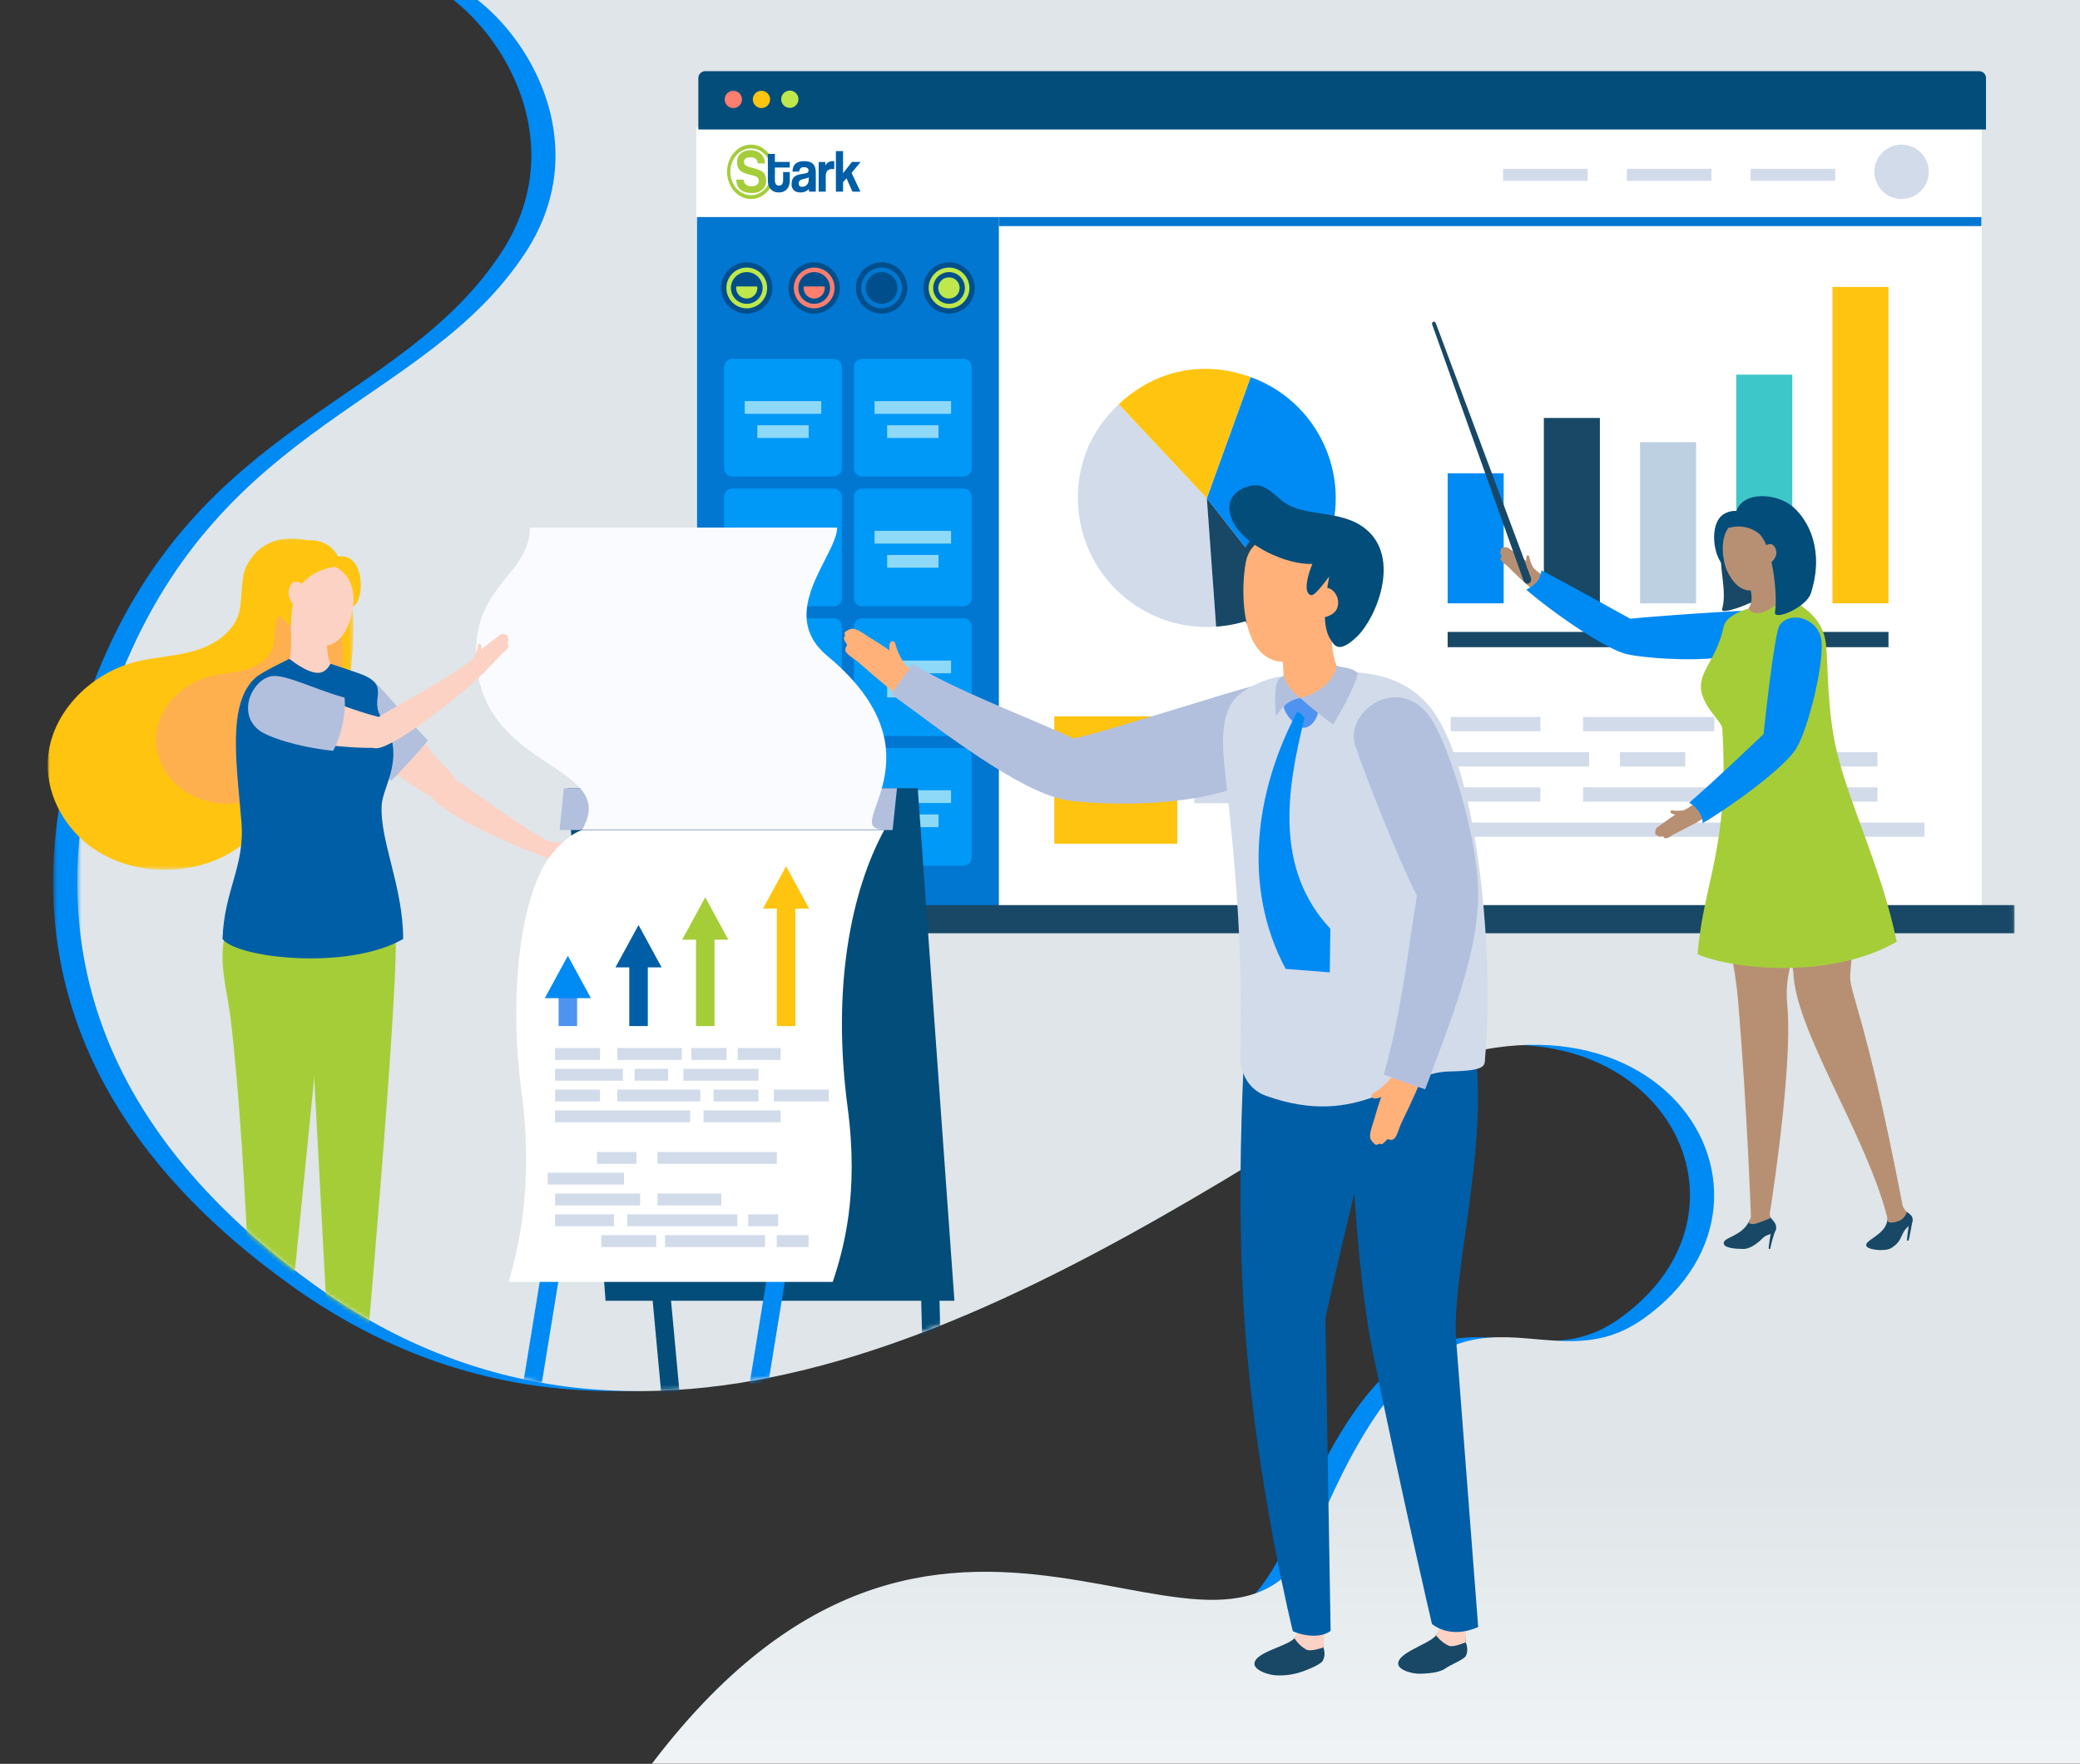 <svg width="480" height="407" viewBox="0 0 480 407" xmlns="http://www.w3.org/2000/svg" xmlns:xlink="http://www.w3.org/1999/xlink"><rect x="0" y="0" width="480" height="407" fill="#333333" stroke="none"/><title>bg-hero-mobile-1</title><defs><path id="a" d="M.557.418h1020.079V417H.557z"/><path id="c" d="M.557.418h1020.079V417H.557z"/><linearGradient x1="50%" y1="82.851%" x2="50%" y2="97.929%" id="d"><stop stop-color="#DFE5E8" offset="0%"/><stop stop-color="#EFF3F5" offset="100%"/></linearGradient><path id="f" d="M0 .055h70.55v76.47H0z"/><path d="M80.03.418c15.186 0 44.294 33.062 23.858 64.019-23.156 35.076-69.358 38.462-93.035 96.735-28.15 69.288 6.296 114.02 44.742 141.531 78.12 55.902 164.753 3.865 236.587-40.962 68.816-42.946 111.222 19.306 69.704 48.61-8.597 6.068-16.663 5.363-24.741 4.657-15.477-1.352-30.996-2.704-50.369 43.57-8.987 21.47-26.03 17.407-48.1 13.345-29.568-5.442-68.159-10.884-108.484 45.077L448 413.495 447.906.418H80.03z" id="h"/></defs><g fill="none" fill-rule="evenodd"><g transform="translate(11.697 -6)"><mask id="b" fill="#fff"><use xlink:href="#a"/></mask><path d="M80.032.418c15.185 0 44.294 33.062 23.857 64.019-23.156 35.076-69.359 38.462-93.036 96.735-28.151 69.288 6.297 114.02 44.742 141.532 78.122 55.902 164.756 3.864 236.591-40.963 68.817-42.947 111.224 19.306 69.706 48.61-25.067 17.692-45.626-22.201-75.112 48.226-21.028 50.235-49.722 1.75-117.075 41.127l850.93-1.97V.418H80.033z" fill="#008AF4" mask="url(#b)"/></g><g transform="translate(17.27 -6)"><mask id="e" fill="#fff"><use xlink:href="#c"/></mask><path d="M80.032.418c15.185 0 44.294 33.062 23.857 64.019-23.156 35.076-69.359 38.462-93.036 96.735-28.151 69.288 6.297 114.02 44.743 141.532 78.121 55.902 164.755 3.864 236.59-40.963 68.817-42.947 111.224 19.306 69.706 48.61-25.067 17.692-45.626-22.201-75.112 48.226-21.028 50.235-86.162-39.307-156.586 58.423h890.442V.418H80.032z" fill="url(#d)" mask="url(#e)"/></g><g transform="translate(11 124.182)"><mask id="g" fill="#fff"><use xlink:href="#f"/></mask><path d="M66.582 4.37c6.617 10.582 2.989 25.559 2.867 32.103-.048 2.566-4.682 11.857-5.955 14.086-1.846 3.233-12.926 13.838-15.435 16.974-3.819 4.772-9.722 7.56-15.754 8.559-7.544 1.251-15.631-.195-21.901-4.571C4.134 67.143-.091 59.737 0 52.097c.132-11.148 9.492-20.83 20.31-23.555 4.554-1.146 9.335-1.272 13.832-2.625C38.641 24.56 43.077 21.55 44.231 17c.64-2.527.386-7.89 1.497-10.248C50.702-3.793 64.025.28 66.582 4.37" fill="#FFC410" mask="url(#g)"/></g><path d="M76.762 141.272c4.05 6.477 1.83 15.645 1.755 19.65-.03 1.57-2.866 7.257-3.646 8.623-1.128 1.979-3.48 2.866-5.152 4.415-1.806 1.67-2.76 4.055-4.294 5.974-2.338 2.921-5.952 4.627-9.644 5.24-4.62.766-9.57-.12-13.406-2.8-3.837-2.678-6.424-7.211-6.368-11.889.081-6.822 5.81-12.749 12.432-14.417 2.788-.702 5.714-.779 8.466-1.608 2.754-.829 5.47-2.672 6.175-5.457.393-1.546.237-4.83.917-6.274 3.045-6.454 11.199-3.961 12.765-1.457" fill="#FEB04F"/><g transform="translate(17 -6)"><mask id="i" fill="#fff"><use xlink:href="#h"/></mask><path fill="#FFF" mask="url(#i)" d="M290.58 232.163h3.202v-18.129h-3.202z"/><path fill="#FFF" mask="url(#i)" d="M143.687 35.429v181.684h296.658V35.43z"/><path fill="#0177D1" mask="url(#i)" d="M143.834 217.595h69.673V56.086h-69.673z"/><path d="M150.793 45.408c-.114 3.457 2.26 6.367 5.303 6.497 3.044.13 5.604-2.568 5.72-6.025.113-3.458-2.261-6.367-5.304-6.497a4.32 4.32 0 0 0-.212-.005c-2.95 0-5.395 2.652-5.507 6.03m5.332 5.632c-2.623-.112-4.67-2.619-4.571-5.6.099-2.98 2.305-5.306 4.93-5.193 2.623.112 4.67 2.62 4.571 5.6-.097 2.911-2.206 5.197-4.748 5.197a3.71 3.71 0 0 1-.182-.004" fill="#A5CD39" mask="url(#i)"/><path d="M157.866 43.703c-.041-.473-.197-.826-.466-1.058-.27-.232-.674-.348-1.213-.348-.993 0-1.49.376-1.49 1.128 0 .27.104.494.31.675.205.181.536.332.99.453.54.139 1.007.269 1.403.39.395.12.757.26 1.086.417.184.084.36.188.524.313.163.126.302.281.416.467.113.186.204.408.271.668.068.26.101.576.101.947 0 .445-.084.84-.252 1.183a2.602 2.602 0 0 1-.681.87 3.04 3.04 0 0 1-1.011.544 3.947 3.947 0 0 1-1.224.188c-1.221 0-2.14-.26-2.754-.78-.614-.52-.938-1.29-.972-2.311h1.693c.007.473.182.847.524 1.12.34.275.767.411 1.28.411.556 0 .978-.111 1.264-.334.286-.223.428-.524.428-.905 0-.148-.016-.285-.05-.41a.794.794 0 0 0-.195-.342 1.318 1.318 0 0 0-.398-.271 3.56 3.56 0 0 0-.657-.216c-.64-.148-1.193-.3-1.66-.453-.467-.153-.852-.343-1.156-.57a2.062 2.062 0 0 1-.669-.829c-.143-.324-.215-.738-.215-1.24 0-.38.063-.737.19-1.071.126-.334.32-.624.58-.87.262-.246.584-.441.967-.585.382-.144.835-.216 1.357-.216.505 0 .96.072 1.364.216.404.144.752.348 1.042.612.29.265.515.585.675.961.16.376.248.792.266 1.246h-1.668z" fill="#A5CD39" mask="url(#i)"/><path d="M163.726 45.708h1.527v1.95c0 .362-.048.707-.145 1.037a2.5 2.5 0 0 1-.454.877 2.181 2.181 0 0 1-.783.606c-.316.148-.693.223-1.13.223-.454 0-.842-.075-1.162-.223a2.206 2.206 0 0 1-1.237-1.476 3.944 3.944 0 0 1-.14-1.058v-6.126h1.617v1.851h3.434v1.281h-3.434v2.813c0 .436.074.773.22 1.01.149.236.39.354.727.354.329 0 .57-.116.726-.348.156-.232.234-.562.234-.988v-1.783zm5.896 1.156a.867.867 0 0 1-.366.223c-.16.056-.39.115-.694.18-.471.103-.796.233-.972.39-.177.158-.265.386-.265.683 0 .51.265.766.795.766a1.455 1.455 0 0 0 1.054-.439c.13-.134.236-.292.316-.473.08-.181.12-.374.12-.578l.012-.752zm.115 3.356a3.05 3.05 0 0 1-.102-.613c-.194.242-.45.434-.77.578-.32.144-.69.216-1.111.216-.716 0-1.24-.174-1.573-.523-.331-.348-.498-.8-.498-1.357 0-.492.071-.884.215-1.177a1.7 1.7 0 0 1 .593-.689c.253-.167.553-.29.903-.369.35-.08.73-.15 1.142-.216.413-.065.691-.15.834-.257.144-.107.215-.28.215-.522a.593.593 0 0 0-.284-.522c-.19-.126-.444-.188-.765-.188-.378 0-.65.092-.814.278-.164.185-.266.432-.309.738h-1.528a3.38 3.38 0 0 1 .158-.975 1.88 1.88 0 0 1 .467-.765 2.13 2.13 0 0 1 .84-.495c.345-.116.766-.174 1.263-.174.488 0 .903.06 1.244.181.34.12.614.295.82.523.206.226.356.51.448.849.093.339.139.721.139 1.148v4.33h-1.527zm2.184 0v-6.85h1.54v.82c.135-.232.276-.412.423-.542.148-.13.3-.23.455-.3.156-.07.314-.114.473-.132a4.22 4.22 0 0 1 .493-.028h.215v1.852a2.509 2.509 0 0 0-.455-.042c-1.002 0-1.503.552-1.503 1.657v3.565h-1.641zm7.79 0l-1.363-3.077-.795.905v2.172h-1.654v-9.357h1.654v5.11l2.045-2.604h2.008l-2.084 2.52 2.033 4.33h-1.843z" fill="#005EA6" mask="url(#i)"/><path d="M161.252 72.446a5.92 5.92 0 0 1-5.922 5.917 5.92 5.92 0 0 1-5.922-5.917 5.92 5.92 0 0 1 5.922-5.918 5.92 5.92 0 0 1 5.922 5.918" fill="#004F8C" mask="url(#i)"/><path d="M155.33 68.79a3.66 3.66 0 0 0-3.658 3.656 3.66 3.66 0 0 0 3.658 3.655 3.66 3.66 0 0 0 3.658-3.655 3.66 3.66 0 0 0-3.658-3.655m0 8.354a4.706 4.706 0 0 1-4.703-4.7 4.706 4.706 0 0 1 4.703-4.698 4.706 4.706 0 0 1 4.703 4.699c0 2.59-2.11 4.699-4.703 4.699" fill="#BEE84B" mask="url(#i)"/><path d="M152.926 72.098c-.016.114-.035.229-.035.348a2.438 2.438 0 0 0 2.439 2.436 2.438 2.438 0 0 0 2.438-2.436c0-.12-.019-.234-.035-.348h-4.807z" fill="#BEE84B" mask="url(#i)"/><path d="M176.812 72.446a5.92 5.92 0 0 1-5.922 5.917 5.92 5.92 0 0 1-5.922-5.917 5.92 5.92 0 0 1 5.922-5.918 5.92 5.92 0 0 1 5.922 5.918" fill="#004F8C" mask="url(#i)"/><path d="M170.89 68.79a3.66 3.66 0 0 0-3.658 3.656 3.66 3.66 0 0 0 3.658 3.655 3.66 3.66 0 0 0 3.658-3.655 3.66 3.66 0 0 0-3.658-3.655m0 8.354a4.706 4.706 0 0 1-4.703-4.7 4.706 4.706 0 0 1 4.703-4.698 4.706 4.706 0 0 1 4.703 4.699c0 2.59-2.11 4.699-4.703 4.699" fill="#FF7E6F" mask="url(#i)"/><path d="M168.487 72.098c-.017.114-.036.229-.036.348a2.438 2.438 0 0 0 4.877 0c0-.12-.018-.234-.035-.348h-4.806z" fill="#FF7E6F" mask="url(#i)"/><path d="M192.372 72.446a5.92 5.92 0 0 1-5.922 5.917 5.92 5.92 0 0 1-5.922-5.917 5.92 5.92 0 0 1 5.922-5.918 5.92 5.92 0 0 1 5.922 5.918" fill="#004F8C" mask="url(#i)"/><path d="M186.45 68.79a3.66 3.66 0 0 0-3.658 3.656 3.66 3.66 0 0 0 3.658 3.655 3.66 3.66 0 0 0 3.658-3.655 3.66 3.66 0 0 0-3.658-3.655m0 8.354a4.706 4.706 0 0 1-4.703-4.7c0-2.59 2.11-4.698 4.703-4.698a4.706 4.706 0 0 1 4.703 4.699 4.707 4.707 0 0 1-4.703 4.699" fill="#0177D1" mask="url(#i)"/><path d="M207.933 72.446a5.92 5.92 0 0 1-5.922 5.917 5.92 5.92 0 0 1-5.922-5.917 5.92 5.92 0 0 1 5.922-5.918 5.92 5.92 0 0 1 5.922 5.918" fill="#004F8C" mask="url(#i)"/><path d="M202.01 68.79a3.66 3.66 0 0 0-3.657 3.656 3.66 3.66 0 0 0 3.658 3.655 3.66 3.66 0 0 0 3.658-3.655 3.66 3.66 0 0 0-3.658-3.655m0 8.354a4.706 4.706 0 0 1-4.703-4.7 4.706 4.706 0 0 1 4.703-4.698 4.706 4.706 0 0 1 4.703 4.699c0 2.59-2.11 4.699-4.703 4.699" fill="#BEE84B" mask="url(#i)"/><path d="M204.45 72.446a2.438 2.438 0 0 1-2.44 2.436 2.437 2.437 0 1 1 0-4.873 2.438 2.438 0 0 1 2.44 2.437" fill="#BEE84B" mask="url(#i)"/><path d="M175.372 115.956H152.01a1.904 1.904 0 0 1-1.906-1.904V90.71c0-1.05.853-1.904 1.906-1.904h23.362c1.052 0 1.905.853 1.905 1.904v23.343a1.904 1.904 0 0 1-1.905 1.904" fill="#0099F7" mask="url(#i)"/><path fill="#8DD9F7" mask="url(#i)" d="M154.859 101.493h17.663v-2.941h-17.663zm2.909 5.569h11.845v-2.94h-11.845z"/><path d="M205.331 115.956H181.97a1.904 1.904 0 0 1-1.905-1.904V90.71c0-1.05.852-1.904 1.905-1.904h23.362c1.052 0 1.905.853 1.905 1.904v23.343a1.904 1.904 0 0 1-1.905 1.904" fill="#0099F7" mask="url(#i)"/><path fill="#8DD9F7" mask="url(#i)" d="M184.818 101.493h17.663v-2.941h-17.663zm2.91 5.569h11.845v-2.94h-11.845z"/><path d="M175.372 145.89H152.01a1.904 1.904 0 0 1-1.906-1.903v-23.343c0-1.05.853-1.904 1.906-1.904h23.362c1.052 0 1.905.853 1.905 1.904v23.343a1.904 1.904 0 0 1-1.905 1.904" fill="#0099F7" mask="url(#i)"/><path fill="#8DD9F7" mask="url(#i)" d="M154.859 131.428h17.663v-2.941h-17.663zm2.909 5.569h11.845v-2.94h-11.845z"/><path d="M205.331 145.89H181.97a1.904 1.904 0 0 1-1.905-1.903v-23.343c0-1.05.852-1.904 1.905-1.904h23.362c1.052 0 1.905.853 1.905 1.904v23.343a1.904 1.904 0 0 1-1.905 1.904" fill="#0099F7" mask="url(#i)"/><path fill="#8DD9F7" mask="url(#i)" d="M184.818 131.428h17.663v-2.941h-17.663zm2.91 5.569h11.845v-2.94h-11.845z"/><path d="M175.372 175.826H152.01a1.904 1.904 0 0 1-1.906-1.904V150.58c0-1.05.853-1.904 1.906-1.904h23.362c1.052 0 1.905.853 1.905 1.904v23.343a1.904 1.904 0 0 1-1.905 1.904" fill="#0099F7" mask="url(#i)"/><path fill="#8DD9F7" mask="url(#i)" d="M154.859 161.363h17.663v-2.941h-17.663zm2.909 5.569h11.845v-2.941h-11.845z"/><path d="M205.331 175.826H181.97a1.904 1.904 0 0 1-1.905-1.904V150.58c0-1.05.852-1.904 1.905-1.904h23.362c1.052 0 1.905.853 1.905 1.904v23.343a1.904 1.904 0 0 1-1.905 1.904" fill="#0099F7" mask="url(#i)"/><path fill="#8DD9F7" mask="url(#i)" d="M184.818 161.363h17.663v-2.941h-17.663zm2.91 5.569h11.845v-2.941h-11.845z"/><path d="M175.372 205.76H152.01a1.904 1.904 0 0 1-1.906-1.903v-23.343c0-1.051.853-1.904 1.906-1.904h23.362c1.052 0 1.905.853 1.905 1.904v23.343a1.904 1.904 0 0 1-1.905 1.903" fill="#0099F7" mask="url(#i)"/><path fill="#8DD9F7" mask="url(#i)" d="M154.859 191.298h17.663v-2.941h-17.663zm2.909 5.569h11.845v-2.941h-11.845z"/><path d="M205.331 205.76H181.97a1.904 1.904 0 0 1-1.905-1.903v-23.343c0-1.051.852-1.904 1.905-1.904h23.362c1.052 0 1.905.853 1.905 1.904v23.343a1.904 1.904 0 0 1-1.905 1.903" fill="#0099F7" mask="url(#i)"/><path fill="#8DD9F7" mask="url(#i)" d="M184.818 191.298h17.663v-2.941h-17.663zm2.91 5.569h11.845v-2.941h-11.845z"/><path fill="#0177D1" mask="url(#i)" d="M213.507 58.175h226.736v-2.089H213.507z"/><path fill="#D2DBEA" mask="url(#i)" d="M358.428 47.732h19.508v-2.784h-19.508zm-28.566 0h19.508v-2.784h-19.508zm57.132 0h19.509v-2.784h-19.509zm41.107-2.088a6.268 6.268 0 0 1-6.27 6.265 6.268 6.268 0 0 1-6.271-6.265 6.268 6.268 0 0 1 6.27-6.266 6.268 6.268 0 0 1 6.271 6.266"/><path fill="#008AF4" mask="url(#i)" d="M317.07 145.216h12.933V115.21H317.07z"/><path fill="#184866" mask="url(#i)" d="M339.273 145.216h12.93v-42.772h-12.93z"/><path fill="#BDD0E2" mask="url(#i)" d="M361.472 145.216h12.933V108.03h-12.933z"/><path fill="#3EC7C8" mask="url(#i)" d="M383.674 145.216h12.933V92.447h-12.933z"/><path fill="#FFC410" mask="url(#i)" d="M405.875 145.216h12.931V72.22h-12.93z"/><path fill="#184866" mask="url(#i)" d="M317.07 155.336h101.736v-3.522H317.07z"/><path fill="#D2DBEA" mask="url(#i)" d="M317.782 174.73h20.693v-3.29h-20.693zm0 8.132h31.928v-3.29h-31.928zm30.541-8.132h30.293v-3.29h-30.293zm36.34 0h15.924v-3.29h-15.924zm-3.883 8.132h35.481v-3.29h-35.48zm-62.998 8.109h20.693v-3.288h-20.693zm0 8.132h64.996v-3.29h-64.996zm30.541-8.132h39.393v-3.288h-39.393zm47.271 0h20.667v-3.288h-20.667zm-4.939 8.132h36.453v-3.29h-36.453zm-33.841-16.241h15.088v-3.29h-15.088zM241.172 99.275c-6.738 6.306-10.002 14.633-9.332 23.826 1.186 16.366 15.427 28.679 31.806 27.5l-2.146-29.645-20.328-21.68z"/><path d="M263.646 150.6c6.14-.448 11.376-2.472 16.217-6.27L261.5 120.956l2.146 29.644z" fill="#184866" mask="url(#i)"/><path d="M271.605 93.011L261.5 120.956l18.363 23.374c4.577-3.587 7.636-7.816 9.609-13.277 5.58-15.432-2.416-32.465-17.867-38.042" fill="#008AF4" mask="url(#i)"/><path d="M241.172 99.275l20.328 21.681 10.105-27.945c-10.939-3.947-21.95-1.678-30.433 6.264m-14.878 101.399h28.38v-29.392h-28.38z" fill="#FFC410" mask="url(#i)"/><path fill="#D2DBEA" mask="url(#i)" d="M258.612 174.741h39.206v-3.46h-39.206zm0 8.3h50.82v-3.455h-50.82zm30.139 8.294h9.147v-3.456h-9.147zm-30.139.002h23.737v-3.46h-23.737z"/><path fill="#184866" mask="url(#i)" d="M251.035 214.85h-121.71v6.497h318.582v-6.497H276.63z"/><path d="M292.18 238.296a2.67 2.67 0 0 1-2.668-2.667 2.672 2.672 0 0 1 2.668-2.667 2.673 2.673 0 0 1 2.67 2.667 2.671 2.671 0 0 1-2.67 2.667m0-7.997a5.337 5.337 0 0 0-5.334 5.33 5.338 5.338 0 0 0 5.334 5.332 5.34 5.34 0 0 0 5.336-5.332c0-2.94-2.393-5.33-5.336-5.33" fill="#FFC410" mask="url(#i)"/><path d="M47.56 335.515c-.667-.788-1.483-2.011-1.483-2.011l-3.809 2.115s-.308.418-.112 1.622c0 0-.548 1.352.147 2.519.4.671 2.774 1.322 4.022 2.058 1.002.59 2.642.694 4.513.62 1.87-.075 4.164-1.053 4.164-2.143 0-2.158-6.16-3.258-7.443-4.78" fill="#184866" mask="url(#i)"/><path d="M47.56 335.515c-1.202-1.193-1.047-5.221-1.047-5.221l-5.378-3.243s.822 8.986 1.021 10.19c0 0 4.264.482 5.08.033 1.441-.792.323-1.759.323-1.759" fill="#FCD2C5" mask="url(#i)"/><path d="M38.647 214.016c-7.077 9.646-3.536 17.672-2.424 27.029 4.147 34.848 5.28 93.18 5.28 93.18.052.203 2.396 1.732 5.994.465l11.87-118.585c-7.444.6-18.25-.756-20.72-2.089" fill="#A5CD38" mask="url(#i)"/><path d="M113.62 200.104c-.787.188-1.845.34-2.648.28.282.544.89.685 1.793 1.027.386.027 1.893-.732 1.812-1.112-.128-.59-.53-.328-.957-.195" fill="#FCD2C5" mask="url(#i)"/><path d="M115.364 202.354c-.129-.077-1.951-1.154-2.808-1.515-.72-.313-1.755-.478-2.472-.65-.041-.004-1.208 2.568-1.47 3.527 1.197.544 5.054 1.85 5.139 1.903 1.408.888 1.999.509 1.902-.039-.025-.134 1.089.052 1.094-.503 0 0 .383-.081.454-.504.054-.32-.147-1.032-.289-1.217-.22-.29-1.19-.756-1.55-1.002m-45.999-38.992c-.62-.531-6.91 6.412-7.497 7.947-1.357 3.543 14.913 15.65 21.413 18.937 2.467 1.248 8.942-.873 2.766-6.987-5.034-4.985-13.256-16.97-16.682-19.897" fill="#FCD2C5" mask="url(#i)"/><path d="M69.367 163.362c-.622-.531-6.911 6.412-7.5 7.947-.903 2.364 4.785 9.999 11.436 14.824.717-.602 7.103-7.432 8.443-9.296-4.872-4.919-9.964-11.41-12.38-13.475" fill="#B2C0DE" mask="url(#i)"/><path d="M85.815 184.838c-1.511-.234-3.817.384-3.91 3.475-.126 4.177 18.872 12.627 26.844 15.446.274-1.028.609-2.087 1.456-3.529-4.88-1.616-19.18-12.88-23.506-15.12a2.966 2.966 0 0 0-.884-.272" fill="#FCD2C5" mask="url(#i)"/><path d="M66.611 335.515c-.665-.788-1.482-2.011-1.482-2.011l-3.808 2.115s-.309.418-.112 1.622c0 0-.55 1.352.148 2.519.4.671 2.919 1.697 4.021 2.058a12.87 12.87 0 0 0 4.512.62c1.871-.075 4.166-1.053 4.166-2.143 0-2.158-6.16-3.258-7.445-4.78" fill="#184866" mask="url(#i)"/><path d="M66.611 335.515c-1.092-1.104-1.025-2.785-1.025-2.785l-4.854.101s.279 3.206.477 4.41c0 0 3.886.734 5.155.038 1.441-.794.561-1.447.247-1.764" fill="#FCD2C5" mask="url(#i)"/><path d="M53.459 216.105l6.31 118.306c2.9 1.998 6.362.016 6.412-.185 0 0 9.71-108.125 7.929-113.7-.855-2.67-13.206-3.82-20.651-4.421" fill="#A5CD38" mask="url(#i)"/><path d="M58.583 150.155c-1.681.423-8.346-4.993-8.96-5.414.543 2.515.86 11.884.176 13.282 2.286 4.516 9.207 3.934 9.458 1.138-1.344-2.875-.645-8.484-.674-9.006" fill="#FCD2C5" mask="url(#i)"/><path d="M55.792 135.832c-4.113.62-6.312 4.42-5.7 8.492l.637 4.228c.462 3.072 5.928 7.19 8.52 6.222 6.132-2.29 5.734-14.083 5.322-15.362-1.148-3.565-4.948-4.154-8.779-3.58" fill="#FCD2C5" mask="url(#i)"/><path d="M71.092 191.642c.285-4.319 5.893-11.346 0-19.94-2.897-4.227 1.752-7.064-3.736-9.717-1.273-.617-8.1-2.824-8.1-2.824s-.933 2.094-2.811 2.11c-2.734.026-6.646-3.248-6.646-3.248s-6.37 3.023-7.866 4.377c-6.605 5.975-4.285 20.159-3.215 33.309.83 10.204-3.992 15.69-4.367 26.972 3.35 4.413 28.888 7.316 41.687 0 0-12.184-5.486-22.782-4.946-31.04" fill="#005EA6" mask="url(#i)"/><path d="M61.001 134.448c-2.207-4.467-8.872-5.638-14.031.162-7.616 8.566 3.12 15.75 3.12 15.75.37-1.612-1.04-11.868 10.226-13.58 0 0 5.032 1.914 4.174 9.165 2.929-1.657 2.551-12.646-3.489-11.497" fill="#FFC410" mask="url(#i)"/><path d="M49.622 142.7c-.065 1.01.434 2.518 1.418 2.856.493-1.092 1.495-3.3 1.926-4.69-.553-.419-1.3-.615-1.71-.642-1.07-.07-1.563 1.405-1.634 2.475" fill="#FCD2C5" mask="url(#i)"/><path fill="#034D7A" mask="url(#i)" d="M193.878 238.413l2.434 96.406h4.222l-2.436-96.526zm-66.524.159l8.918 96.247h4.24l-8.96-96.684z"/><path fill="#034D7A" mask="url(#i)" d="M114.04 187.892l8.7 118.259h80.512l-8.466-118.258z"/><path fill="#008AF4" mask="url(#i)" d="M154.437 334.82h4.282l15.647-96.087-4.158-.76zm-52.265 0h4.283l15.647-96.087-4.158-.76z"/><path d="M117.537 197.53c-2.773.562-6.874 4.568-8.77 7.81-6.532 11.16-7.994 33.578-5.469 52.155 2.779 20.428-.193 35.09-2.925 44.3h74.798c2.532-7.573 6.08-20.4 3.441-40.213-3.738-28.046.899-50.172 8.445-64.051h-69.52z" fill="#FFF" mask="url(#i)"/><path fill="#B2C0DE" mask="url(#i)" d="M112.137 197.53h76.855l1.004-9.637-76.876-.001z"/><path fill="#4F93F0" mask="url(#i)" d="M111.905 242.764h4.272v-8.087h-4.272z"/><path fill="#008AF4" mask="url(#i)" d="M108.716 236.328h10.65l-5.326-9.777z"/><path fill="#005EA6" mask="url(#i)" d="M128.219 242.764h4.273v-15.195h-4.273z"/><path fill="#005EA6" mask="url(#i)" d="M125.03 229.22h10.649l-5.324-9.776z"/><path fill="#A5CD38" mask="url(#i)" d="M143.616 242.764h4.27v-21.586h-4.27z"/><path fill="#A5CD38" mask="url(#i)" d="M140.426 222.829h10.65l-5.325-9.778z"/><path fill="#FFC410" mask="url(#i)" d="M162.267 242.764h4.27v-28.76h-4.27z"/><path fill="#FFC410" mask="url(#i)" d="M159.079 215.657h10.648l-5.324-9.778z"/><path fill="#D2DBEA" mask="url(#i)" d="M111.092 250.567h10.368v-2.742h-10.368zm0 4.804h15.65v-2.743h-15.65zm14.361-4.804h14.88v-2.742h-14.88zm17.085 0h8.124v-2.742h-8.124zm10.697 0h9.898v-2.742h-9.898zm-12.522 4.804h17.318v-2.743h-17.318zm-29.621 4.791h10.368v-2.742h-10.368zm0 4.804h31.197v-2.743h-31.197zm14.361-4.804h19.157v-2.742h-19.157zm22.225 0h10.353v-2.742h-10.353zm13.892 0h12.676v-2.742H161.57zm-16.215 4.804h17.778v-2.743h-17.778zm-15.912-9.595h7.733v-2.743h-7.733zm-8.673 19.189h9.103v-2.744h-9.103zm13.943 0h27.558v-2.744h-27.558zm-25.33 4.79h17.634v-2.742h-17.634zm1.709 4.805h19.629v-2.744h-19.629zm0 4.804h13.602v-2.757h-13.602zm23.621-4.804h14.75v-2.744h-14.75zm-6.951 4.804h25.391v-2.757h-25.391zm27.898 0h6.925v-2.757h-6.924zm-33.913 4.791h12.69v-2.744h-12.69zm14.726 0h23.072v-2.744h-23.072zm25.775 0h7.34v-2.744h-7.34z"/><path d="M173.911 157.34c-11.978-9.95 2.268-23.18 2.268-29.594H105.28c0 10.592-12.415 13.09-12.415 28.661 0 27.706 33.37 25.487 24.504 40.993h69.52c-10.4 0 14.894-16.9-12.979-40.06" fill="#FAFBFF" mask="url(#i)"/><path d="M335.414 135.63c-.81-.716-2.795-2.107-2.933-2.205-.421-.26-1.387-1.048-1.763-1.149-.24-.066-.965.029-1.208.218-.318.25-.165.67-.165.67-.47.238.34 1.287.214 1.318-.525.133-.504.888 1.078 1.941.093.064 3.465 3.418 4.631 4.4.663-.665 2.089-3.257 2.06-3.297a19.17 19.17 0 0 0-1.914-1.896" fill="#B79074" mask="url(#i)"/><path d="M384.766 147.792c-4.253.012-17.716.82-24.385 1.326-8.184.622-4.83 6.104-2.29 6.715 6.685 1.608 25.79 2.848 26.984-.528.518-1.463.463-7.515-.309-7.513" fill="#FCD2C5" mask="url(#i)"/><path d="M360.193 150.38c-3.798-2.59-19.523-9.737-23.052-13.066-.819 1.349-1.592 2.417-2.325 3.103 5.91 5.359 22.137 17.039 24.858 15.378 2.493-1.522 2.012-3.652 1.14-4.802a2.804 2.804 0 0 0-.62-.612" fill="#B79074" mask="url(#i)"/><path d="M314.35 80.597c-.105-.28-.373-.441-.603-.36-.233.08-.338.38-.237.666l21.035 58.969.007.02c.218.581.776.908 1.248.73.472-.177.678-.794.46-1.375l-21.91-58.65z" fill="#184866" mask="url(#i)"/><path d="M384.558 146.981c-2.163.039-19.014 1.14-25.328 1.789-1.698-.921-17.479-9.684-20.534-11.151 0 0-.05 1.573-1.153 2.757-.982 1.058-2.323 1.691-2.323 1.691 5.136 4.52 18.236 13.847 23.383 14.916 5.325 1.184 25.903 2.494 27.419-2.002.507-1.505.384-6.321-.585-7.562a1.092 1.092 0 0 0-.879-.438" fill="#008AF4" mask="url(#i)"/><path d="M335.4 134.192c-.354.086-.17 2.514.017 2.827.357.592 1.358.503 1.47.02-.407-.64-.7-1.403-.895-2.14-.082-.414-.053-.89-.592-.707" fill="#B79074" mask="url(#i)"/><path d="M380.326 133.941c-.742 2.755 1.315 8.441.077 12.631-.448 1.508 7.68-1.615 7.527-2.234-.687-2.734-1.125-6.52-1.926-8.537-.035-.087-4.39-4.151-5.678-1.86m42.715 151.712c-.783-.711-4.38 1.086-4.505 1.973-.495 3.545-5.93 4.67-4.692 6.075.625.71 4.245 1.134 5.621.273 1.746-1.091 2.099-2.172 2.518-3.086 1.027-2.247 2.196-1.984 2.376-3.272.165-1.168-.91-1.596-1.318-1.963" fill="#184866" mask="url(#i)"/><path d="M418.213 285.72s.345.958.323 1.906c0 0 .144 1.05 2.658.111 1.474-.552 1.847-2.084 1.847-2.084-.809-.776-.974-1.477-.974-1.477l-3.854 1.544z" fill="#B79074" mask="url(#i)"/><path d="M409.981 230.63c.905-9.28 1.18-18.416 2.465-30.786l-19.105-2.675c.634 14.011 3.51 33.294 3.51 33.294.48 13.246 16.406 36.739 21.532 55.878 0 0 2.019-.431 3.684-2.165-8.718-45.267-12.514-49.158-12.086-53.547" fill="#B79074" mask="url(#i)"/><path d="M379.89 208.088c1.497 14.105 3.401 19.572 4.187 28.7 2.162 25.104 3.053 51.92 3.053 51.92s1.442 1.19 3.749.778c0 0 6.016-36.256 4.564-51.69-.94-10.007 3.72-11.71 4.546-35.747l-20.099 6.039zm5.61-69.436c.816 1.143 2.787 5.483.979 7.772.738 2.33 7.347 1.562 8.691-2.69-.895-1.06-1.516-7.713-2.189-9.333-.502.47-5.827 4.305-7.482 4.251" fill="#B79074" mask="url(#i)"/><path d="M404.365 154.56c-.644-5.59-4.668-8.49-9.195-10.826 0 0-4.567 4.25-7.072 3.719-1.593-.338-1.62-1.03-1.62-1.03s-5.13 1.39-5.714 4.172c-1.453 6.948-5.082 9.692-5.245 13.575-.19 4.441 4.838 8.264 4.939 9.925 1.662 27.647-4.324 35.113-5.712 52.1 7.805 3.389 30.464 6.008 45.953-2.89-3.33-16.38-10.586-30.884-13.678-43.297-2.472-9.922-2.089-20.53-2.656-25.448" fill="#A5CD38" mask="url(#i)"/><path d="M385.518 126.746c-3.02.151-5.293 1.646-5.62 4.551-.118 1.041 1.403 10.126 6.447 10.93 2.131.342 5.676-3.652 5.556-6.073 0 0 .259-3.63.256-3.664-.16-3.21-3.396-5.905-6.639-5.744" fill="#B79074" mask="url(#i)"/><path d="M396.691 122.897c-3.729-3.14-11.395-3.625-12.96 1.012 0 0-1.504-.218-3.046.794-3.334 2.189-2.426 10.055.53 12.27-1.797-6.634.665-9.136.665-9.136s3.552-1.288 6.8 1.106c3.357 2.477 4.596 14.233 3.928 18.317-.343 2.093 7.233-1.102 8.275-4.325 3.221-9.988-.602-17.015-4.192-20.038" fill="#034D7A" mask="url(#i)"/><path d="M391.661 131.563c-.318-.032-.871-.002-1.288.475.156 1.125.642 2.953.882 3.858.802-.136 1.298-.946 1.566-1.69.402-1.112-.326-2.56-1.16-2.643" fill="#B79074" mask="url(#i)"/><path d="M423.077 292.197c.003.087.298.122.345.05.19-.286.963-4.818.963-4.818l-.69-.095s-.647 4.277-.618 4.863m-36.299-4.646c-1.791 4.033-6.677 3.901-5.918 5.61.386.865 2.877 1.031 4.5 1.031 1.723 0 3.674-1.713 4.369-2.443 1.3-1.37 3.16-.628 3.16-2.463 0-1.179-.945-1.794-1.22-2.266-.534-.914-4.527-.287-4.89.531" fill="#184866" mask="url(#i)"/><path d="M387.068 285.3s.36 1.218-.29 2.251c-.175.278-.577.989.966.888.804-.052 3.925-1.419 3.925-1.419-.323-.631-.575-2-.575-2l-4.026.28z" fill="#B79074" mask="url(#i)"/><path d="M391.176 294.131c.025.082.335.085.35 0 .346-1.96 1.058-3.884 1.058-3.884l-.7-1.019s-.838 4.482-.708 4.903" fill="#184866" mask="url(#i)"/><path d="M369.364 193.055c-.42-.057-.857-.238-.86.33-.033.365 1.504.839 1.86.754.786-.46.514-.92 1.316-1.242-.737.18-1.555.21-2.316.158" fill="#B79074" mask="url(#i)"/><path d="M372.284 192.637c-.8.324-1.624.74-2.413 1.199-.939.535-2.897 1.964-3.033 2.065-.384.314-1.443.974-1.658 1.297-.14.206-.283.923-.182 1.212.134.383.582.371.582.371.074.523 1.329.094 1.318.225-.044.538.68.761 2.185-.395.092-.07 4.355-2.176 5.663-2.962-.419-.843-2.415-3.027-2.462-3.012" fill="#B79074" mask="url(#i)"/><path d="M394.589 150.382c-1.361 4.026-2.225 17.713-3.895 24.186-2.047 7.94 4.228 6.531 5.623 4.328 3.68-5.805 7.818-23.931 5.004-26.147-1.22-.961-6.486-3.097-6.732-2.367" fill="#FCD2C5" mask="url(#i)"/><path d="M392.61 174.76c-.309.103-.58.241-.78.391-3.68 2.758-15.516 15.33-19.808 17.595 1.013 1.21 1.777 2.284 2.192 3.2 6.981-3.866 23.275-15.451 22.578-18.561-.637-2.848-2.81-3.078-4.182-2.625" fill="#B79074" mask="url(#i)"/><path d="M393.74 150.174c-1.33 1.706-3.695 24.73-3.76 25.226-1.42 1.31-11.529 11.025-17.182 15.832 0 0 1.135.454 2.242 2.053 1.059 1.53.855 2.667.855 2.667 5.935-3.4 18.993-12.789 21.665-17.312 2.839-4.654 6.831-21.084 5.612-25.669-1.147-4.32-6.902-6.04-9.431-2.797" fill="#008AF4" mask="url(#i)"/><path d="M93.818 154.584c-.578-.168-.526.333-.593.776-.175.79-.45 1.61-.855 2.305.57-.717.956-.304 1.66-.968.191-.335.17-2.036-.212-2.113" fill="#FCD2C5" mask="url(#i)"/><path d="M100.017 154.635c-.136-.027.674-1.173.165-1.403 0 0 .146-.453-.203-.704-.265-.189-1.037-.257-1.287-.178-.395.123-1.382 1-1.814 1.295-.145.108-2.185 1.67-3.011 2.464a20.29 20.29 0 0 0-1.943 2.09c-.028.044 1.596 2.724 2.329 3.402 1.19-1.091 4.61-4.791 4.708-4.863 1.626-1.185 1.617-1.986 1.056-2.103M69.15 171.094c-6.855-1.798-19.634-7.318-24.065-8.141-.802-.15-3.113 8.264-2.852 9.887.6 3.746 20.748 6.091 28.021 5.687 2.763-.155 7.305-5.228-1.104-7.433" fill="#FCD2C5" mask="url(#i)"/><path d="M45.708 162.025c-4.443.72-8.09 8.406-2.977 12.44 1.987 1.57 8.957 3.93 17.134 4.783 2.065-3.706 3.013-9.07 2.652-12.27-6.68-1.822-13.67-5.461-16.81-4.953" fill="#B2C0DE" mask="url(#i)"/><path d="M92.113 157.968c-3.587 3.678-19.919 11.936-23.825 14.846-.213.16-.433.391-.631.676-.873 1.256-1.287 3.532 1.42 5.033 2.952 1.639 19.614-11.441 25.635-17.374-.806-.695-1.671-1.79-2.599-3.181" fill="#FCD2C5" mask="url(#i)"/></g><path d="M305.262 378.14l-4.716-2.62s-1.01 1.515-1.836 2.491c-1.59 1.884-9.217 3.247-9.217 5.92 0 1.348 2.841 2.56 5.158 2.652a15.88 15.88 0 0 0 5.586-.768c1.364-.447 4.486-1.716 4.98-2.548.863-1.445.182-3.12.182-3.12.245-1.49-.137-2.006-.137-2.006" fill="#184866"/><path d="M299.186 375.369s.721 1.137-.476 2.643c0 0 .955 1.643 2.74 2.626 1.01.555 3.949-.49 3.949-.49.247-1.491.117-3.646.117-3.646l-6.33-1.133z" fill="#FCD2C5"/><path d="M288.742 221.52c-.45 3.245-4.507 47.736-1.17 88.204 2.873 34.835 10.755 66.605 10.755 66.605.065.25 5.527 2.36 8.74 0l-1.212-72.177s10.771-48.683 12.985-50.426v-29.622c-11.356.744-26.332-.936-30.098-2.585" fill="#005EA6"/><path d="M337.93 376.963l-4.907-2.243s-.89 1.59-1.635 2.628c-1.438 2.001-8.932 3.957-8.723 6.62.105 1.345 3.032 2.332 5.347 2.242 2.317-.089 4.332-.378 5.511-1.204 1.468-1.028 4.337-2.061 4.764-2.93.746-1.507-.062-3.124-.062-3.124.126-1.505-.295-1.99-.295-1.99" fill="#184866"/><path d="M332.016 374.517s.449 1.236-.628 2.83c0 0 1.08 1.563 2.939 2.402 1.047.475 3.897-.797 3.897-.797.127-1.505.056-3.755.056-3.755l-6.264-.68z" fill="#FCD2C5"/><path d="M336.375 227.168c-11.264 1.631-21.435 8.383-25.319 7.035-.2 3.28.623 52.535 5.628 77.204 6.923 34.124 13.765 63.313 13.765 63.313s4.03 3.671 10.671.707l-5.114-66.62c-1.161-18.386 11.695-57.078.369-81.639" fill="#005EA6"/><path d="M292.451 121.012c-11.05 7.5-9.968 25.687 5.185 29.543 3.344.85 7.562-19.027 5.758-22.312 4.555-.998 8.503-.49 12.724.048-4.77-7.875-15.217-13.014-23.667-7.28" fill="#184866"/><path d="M205.691 148.06c-.84.374-.391 2.986-.02 3.356.923.929 2.024.532 2.87 1.426-.729-1.14-1.383-2.385-1.756-3.649-.204-.699-.254-1.509-1.094-1.134" fill="#FFB179"/><path d="M205.826 150.544c-1.058-.985-4.534-3.072-5.089-3.419-1.612-1.005-2.31-1.597-3.341-1.93-1.035-.333-1.548.15-2.123.446-.573.295-.303.754-.277 1.192-.82.584.718 1.8.433 2.17-1.168 1.513.756 2.3 2.605 3.757.11.087 6.765 5.998 7.972 6.647 1.022-.29 3.248-5.355 3.207-5.454-.69-1.742-2.329-2.422-3.387-3.41" fill="#FFB179"/><path d="M250.385 173.766c-13.322-7.104-28.606-11.621-41.39-20.163-.948 2.023-2.51 3.577-3.486 5.37 7.948 8.171 34.378 26.306 43.158 24.073 5.717-1.456 2.445-8.893 1.718-9.28" fill="#FFB179"/><path d="M289.98 163.573c-11.117-1.797-28.8 6.91-38.46 7.782-11.852 1.07-9.86 10.19-4.734 11.575 13.51 3.649 38.896.357 47.3-7.868 3.646-3.565-2.088-11.164-4.105-11.49" fill="#FCD2C5"/><path d="M289.096 158.35c-5.408 1.216-33.76 10.505-41.305 12.04-12.712-5.802-26.952-10.96-37.122-17.183-1.645 2.353-3.42 4.549-4.989 7.003 10.436 7.427 30.033 23.168 41.227 24.55 11.191 1.381 39.449 1.687 49.1-9.724 3.231-3.818 3.424-19.008-6.911-16.686" fill="#B2C0DE"/><path d="M299.54 155.851c-7.64-.255-13.28 3.795-14.657 5.499-3.524 4.352-2.745 11.703-2.078 17.598 2.527 22.283 4.052 42.086 3.442 64.964-.076 2.847 1.334 7.31 5.893 8.94 21.773 7.788 31.004-5.405 42.325-5.613 9.088-.168 8.088-1.493 8.263-3.402 2.091-22.86-1.493-64.968-11.945-79.652-9.323-13.098-27.445-8.207-31.242-8.334" fill="#D2DBEA"/><path d="M317.494 251.899c-.616.384-1.383.65-.799 1.358.589.707 2.988-.427 3.244-.881.649-1.139-.03-2.093.602-3.148-.902 1.007-1.926 1.974-3.047 2.671" fill="#FFB179"/><path d="M321.434 248.281c-1.495 1.134-1.713 2.895-2.377 4.18-.665 1.283-1.742 5.189-1.93 5.816-.537 1.821-.918 2.651-.964 3.734-.043 1.085.561 1.45 1.001 1.923.441.475.808.09 1.226-.054.782.634 1.54-1.173 1.974-1 1.773.718 2.013-1.344 2.922-3.515.055-.13 3.965-8.124 4.268-9.461-.554-.904-6.037-1.686-6.12-1.623" fill="#FFB179"/><path d="M330.236 201.686c-.607.084-.526.732-.706 1.54-3.293 14.77-3.872 30.79-8.686 45.427 2.207.369 4.431 1.388 6.424 1.847 5.75-9.927 15.452-39.782 11.638-48.078-3.812-8.295-5.99-1.104-8.67-.736" fill="#FCD2C5"/><path d="M325.107 163.811c-4.196-3.047-12.415 5.782-11.947 7.882 2.574 11.587 10.226 21.156 13.732 30.824 4.299 11.861 12.326 7.178 12.4 1.676.197-14.492-4.51-33.354-14.185-40.382" fill="#FCD2C5"/><path d="M330.308 165.904c-7.29-10.95-20.063-1.665-17.604 5.967 2.231 6.926 10.418 27.464 14.279 34.801-2.241 13.797-3.736 27.887-7.67 41.285 3.21 1.113 6.286 2.375 9.582 3.398 5.256-14.345 13.145-32.7 12.136-47.76-1.005-15.063-7.714-33.173-10.723-37.69" fill="#B2C0DE"/><path d="M308.023 143.29c-4.08 1.087-8.687 2.534-12.92 1.91.45 4.374 1.364 8.688 1.043 13.097 3.72 4.978 10.942 3.42 13.907-1.458-2.545-4.026-3.382-8.964-2.03-13.549" fill="#FFB179"/><path d="M302.016 125.793c-3.263-1.496-11.695-4.168-14.202 2.743-1.135 3.123-2.822 21.956 6.99 24.045 4.146.883 9.786-3.533 10.847-7.655a533.95 533.95 0 0 1 1.415-5.28c1.642-5.854.262-11.419-5.05-13.853" fill="#FFB179"/><path d="M315 121.934c-5.827-4.58-14.188-2.387-19.098-6.367-3.355-2.714-4.785-4.626-8.81-2.99-3.06 1.246-4.533 4.134-2.346 8.212 2.726 5.083 11.98 9.562 18.108 9.34-1.027 2.417-2.256 6.78-.276 7.208.947.205 3.668-3.724 4.162-4.316-.657 3.64-2.025 11.023.262 14.463.83 1.249 1.753 3.642 6.17-.607 4.417-4.247 10.291-18.292 1.828-24.943" fill="#034D7A"/><path d="M307.354 136.09c-.518-.409-1.78-.638-2.51-.616-.618 2.386-.79 4.675-.803 7.134 1.54.027 3.73-.565 4.448-2.08.714-1.517.223-3.366-1.135-4.438" fill="#FFB179"/><path d="M296.362 161.7c-1.043 1.993 2.406 5.974 4.304 6.23 1.898.255 4.203-2.966 3.25-4.694-.955-1.729-6.508-3.527-7.554-1.536" fill="#4F93F0"/><path d="M301.033 165.741c.05-.198-1.548-1.741-1.658-1.538-9.697 18.197-12.818 40.469-2.678 59.372l10.177.8c.041-3.353.084-6.713.128-10.064-12.828-13.767-10.174-31.809-5.97-48.57" fill="#008AF4"/><path d="M300.111 161.078c2.84 2.692 7.519 6.107 7.519 6.107s4.82-7.741 5.738-11.849c-1.597-1.445-2.919-1.065-4.918-1.732-.575 4.12-4.987 6.502-8.339 7.474m-3.828-5.208c-.981.764-1.368.575-1.755 2.246-.388 1.67-.274 5.158-.092 7.192 1.358-2.126 3.012-3.885 5.675-4.227-1.773-1.368-3.31-2.94-3.828-5.211" fill="#B2C0DE"/><path d="M458.307 29.872h-297.15V18.007c0-.875.71-1.584 1.586-1.584h293.98c.874 0 1.584.71 1.584 1.584v11.865z" fill="#034D7A"/><path d="M171.215 22.9a1.987 1.987 0 1 1-3.973-.002 1.987 1.987 0 0 1 3.973.002" fill="#FF7E6F"/><path d="M177.71 22.9a1.987 1.987 0 1 1-3.973-.002 1.987 1.987 0 0 1 3.973.002" fill="#FFC410"/><path d="M184.252 22.9a1.987 1.987 0 1 1-3.974-.002 1.987 1.987 0 0 1 3.974.002" fill="#BEE84B"/></g></svg>